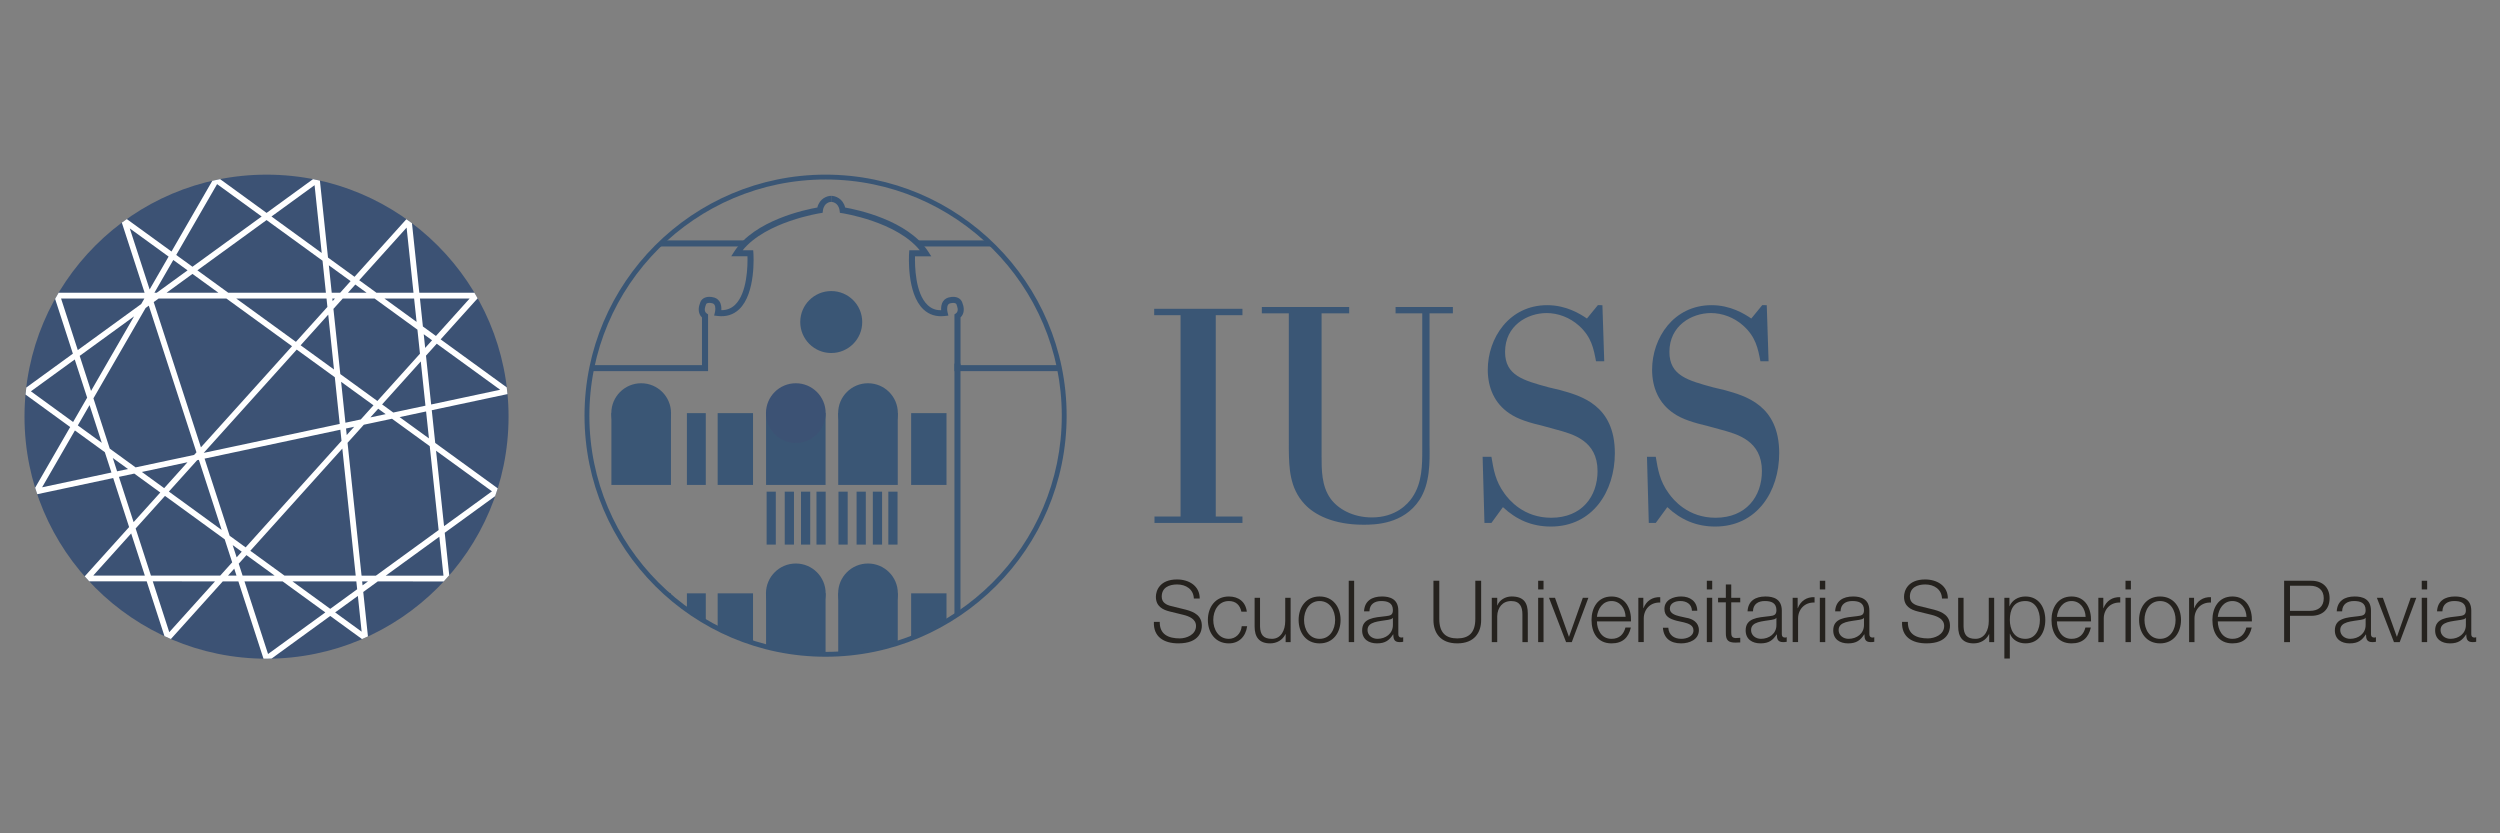 <svg xmlns="http://www.w3.org/2000/svg" xmlns:xlink="http://www.w3.org/1999/xlink" version="1.0" id="Livello_1" x="0px" y="0px" width="300px" height="100px" viewBox="0 0 300 100" xml:space="preserve"><rect x="0" y="0" width="300" height="100" fill="#808080" stroke="none"/> <rect x="0.042" fill="none" width="300" height="100.001"></rect> <g> <g> <defs> <path id="SVGID_1_" d="M70.436,49.882c0,15.817,12.819,28.633,28.634,28.633c15.815,0,28.637-12.816,28.637-28.633 c0-15.817-12.821-28.637-28.637-28.637C83.255,21.246,70.436,34.065,70.436,49.882"></path> </defs> <clipPath id="SVGID_2_"> <use xlink:href="#SVGID_1_" overflow="visible"></use> </clipPath> <path clip-path="url(#SVGID_2_)" fill="#3A5675" d="M84.966,44.539H61.298v-0.726h22.939v-5.719 c-0.531-0.493-0.416-1.253-0.256-1.645c0.062-0.274,0.206-0.497,0.426-0.639c0.446-0.293,1.031-0.165,1.097-0.149 c0.333,0.041,0.632,0.213,0.823,0.493c0.227,0.337,0.254,0.756,0.233,1.067c0.631,0.003,1.187-0.203,1.636-0.631 c1.49-1.416,1.531-4.762,1.5-5.835h-1.949l0.358-0.56c2.439-3.787,8.617-5.055,9.974-5.292c0.271-1.104,1.188-1.405,1.669-1.405 l0.002,0.726c-0.088,0.001-0.868,0.046-1.002,1.046l-0.035,0.27l-0.272,0.04c-0.066,0.012-6.524,1.007-9.318,4.45h1.26 l0.025,0.336c0.013,0.196,0.315,4.828-1.711,6.751c-0.691,0.656-1.563,0.925-2.597,0.799l-0.406-0.049l0.1-0.402 c0.04-0.151,0.108-0.646-0.069-0.904c-0.045-0.066-0.132-0.159-0.35-0.187c-0.125-0.027-0.414-0.061-0.569,0.044 c-0.043,0.028-0.093,0.076-0.116,0.202l-0.025,0.087c-0.012,0.023-0.272,0.634,0.142,0.909l0.161,0.108V44.539z"></path> <path clip-path="url(#SVGID_2_)" fill="#3A5675" d="M138.689,44.539h-24.157v-6.813l0.163-0.108 c0.418-0.279,0.143-0.903,0.139-0.909l-0.025-0.087c-0.023-0.126-0.073-0.174-0.116-0.202c-0.155-0.104-0.441-0.07-0.531-0.05 c-0.255,0.033-0.343,0.126-0.387,0.193c-0.181,0.265-0.11,0.752-0.071,0.903l0.101,0.402l-0.408,0.049 c-1.031,0.127-1.905-0.143-2.595-0.799c-2.025-1.923-1.724-6.555-1.709-6.751l0.023-0.336h1.258 c-2.796-3.448-9.248-4.44-9.316-4.45l-0.269-0.04l-0.036-0.27c-0.137-1.001-0.919-1.045-1.01-1.046l0.006-0.726 c0.479,0,1.398,0.301,1.67,1.405c1.357,0.237,7.532,1.505,9.972,5.292l0.36,0.56h-1.949c-0.028,1.074,0.01,4.422,1.5,5.837 c0.449,0.427,0.963,0.647,1.637,0.629c-0.023-0.312,0.006-0.73,0.236-1.068c0.188-0.279,0.486-0.451,0.86-0.498 c0.023-0.01,0.611-0.138,1.056,0.155c0.221,0.142,0.366,0.364,0.426,0.639c0.161,0.392,0.275,1.151-0.256,1.645v5.719h23.43 V44.539z"></path> <rect x="82.428" y="49.572" clip-path="url(#SVGID_2_)" fill="#3A5675" width="2.267" height="8.616"></rect> <rect x="82.428" y="71.201" clip-path="url(#SVGID_2_)" fill="#3A5675" width="2.267" height="8.617"></rect> <rect x="91.993" y="59.004" clip-path="url(#SVGID_2_)" fill="#3A5675" width="1.104" height="6.35"></rect> <rect x="94.167" y="59.004" clip-path="url(#SVGID_2_)" fill="#3A5675" width="1.109" height="6.35"></rect> <rect x="96.12" y="59.004" clip-path="url(#SVGID_2_)" fill="#3A5675" width="1.107" height="6.35"></rect> <rect x="97.976" y="59.004" clip-path="url(#SVGID_2_)" fill="#3A5675" width="1.105" height="6.35"></rect> <rect x="100.617" y="59.004" clip-path="url(#SVGID_2_)" fill="#3A5675" width="1.106" height="6.35"></rect> <rect x="102.791" y="59.004" clip-path="url(#SVGID_2_)" fill="#3A5675" width="1.106" height="6.35"></rect> <rect x="104.741" y="59.004" clip-path="url(#SVGID_2_)" fill="#3A5675" width="1.108" height="6.35"></rect> <rect x="106.599" y="59.004" clip-path="url(#SVGID_2_)" fill="#3A5675" width="1.106" height="6.35"></rect> <rect x="86.12" y="49.572" clip-path="url(#SVGID_2_)" fill="#3A5675" width="4.242" height="8.616"></rect> <rect x="109.338" y="49.572" clip-path="url(#SVGID_2_)" fill="#3A5675" width="4.242" height="8.616"></rect> <rect x="86.12" y="71.201" clip-path="url(#SVGID_2_)" fill="#3A5675" width="4.242" height="8.617"></rect> <rect x="109.338" y="71.201" clip-path="url(#SVGID_2_)" fill="#3A5675" width="4.242" height="8.617"></rect> <rect x="91.928" y="49.572" clip-path="url(#SVGID_2_)" fill="#3A5675" width="7.142" height="8.616"></rect> <path clip-path="url(#SVGID_2_)" fill="#3A5675" d="M96.03,38.645c0,2.053,1.668,3.717,3.718,3.717 c2.056,0,3.719-1.664,3.719-3.717c0-2.056-1.663-3.718-3.719-3.718C97.698,34.927,96.03,36.589,96.03,38.645"></path> <path clip-path="url(#SVGID_2_)" fill="#3C5274" d="M91.916,49.572c0,1.979,1.606,3.583,3.582,3.583 c1.978,0,3.581-1.604,3.581-3.583c0-1.979-1.604-3.582-3.581-3.582C93.522,45.99,91.916,47.592,91.916,49.572"></path> <rect x="73.368" y="49.572" clip-path="url(#SVGID_2_)" fill="#3A5675" width="7.147" height="8.616"></rect> <path clip-path="url(#SVGID_2_)" fill="#3A5675" d="M73.358,49.572c0,1.979,1.605,3.583,3.584,3.583 c1.976,0,3.582-1.604,3.582-3.583c0-1.979-1.606-3.582-3.582-3.582C74.964,45.99,73.358,47.592,73.358,49.572"></path> <rect x="100.587" y="49.572" clip-path="url(#SVGID_2_)" fill="#3A5675" width="7.144" height="8.616"></rect> <path clip-path="url(#SVGID_2_)" fill="#3A5675" d="M100.577,49.572c0,1.979,1.605,3.583,3.58,3.583 c1.98,0,3.585-1.604,3.585-3.583c0-1.979-1.604-3.582-3.585-3.582C102.183,45.99,100.577,47.592,100.577,49.572"></path> <rect x="91.928" y="71.201" clip-path="url(#SVGID_2_)" fill="#3A5675" width="7.142" height="8.617"></rect> <path clip-path="url(#SVGID_2_)" fill="#3A5675" d="M91.916,71.201c0,1.979,1.606,3.584,3.582,3.584 c1.978,0,3.581-1.605,3.581-3.584s-1.604-3.58-3.581-3.58C93.522,67.621,91.916,69.223,91.916,71.201"></path> <rect x="73.368" y="71.201" clip-path="url(#SVGID_2_)" fill="#3A5675" width="7.147" height="8.617"></rect> <rect x="100.587" y="71.201" clip-path="url(#SVGID_2_)" fill="#3A5675" width="7.144" height="8.617"></rect> <path clip-path="url(#SVGID_2_)" fill="#3A5675" d="M100.577,71.201c0,1.979,1.605,3.584,3.58,3.584 c1.98,0,3.585-1.605,3.585-3.584s-1.604-3.58-3.585-3.58C102.183,67.621,100.577,69.223,100.577,71.201"></path> <polygon clip-path="url(#SVGID_2_)" fill="#3A5675" points="130.118,89.826 114.532,80.018 114.532,43.632 115.258,43.632 115.258,79.617 130.503,89.213 "></polygon> <line clip-path="url(#SVGID_2_)" fill="#FFFFFF" x1="60.756" y1="29.212" x2="89.378" y2="29.212"></line> <rect x="60.756" y="28.851" clip-path="url(#SVGID_2_)" fill="#3A5675" width="28.622" height="0.726"></rect> <line clip-path="url(#SVGID_2_)" fill="#FFFFFF" x1="110.063" y1="29.212" x2="138.691" y2="29.212"></line> <rect x="110.065" y="28.851" clip-path="url(#SVGID_2_)" fill="#3A5675" width="28.626" height="0.726"></rect> </g> <path fill="#3A5675" d="M99.069,21.539c-15.628,0-28.343,12.715-28.343,28.344c0,15.627,12.715,28.342,28.343,28.342 c15.629,0,28.345-12.715,28.345-28.342C127.414,34.253,114.698,21.539,99.069,21.539 M99.069,78.809 c-15.95,0-28.927-12.977-28.927-28.926c0-15.95,12.977-28.926,28.927-28.926s28.927,12.976,28.927,28.926 C127.996,65.832,115.02,78.809,99.069,78.809"></path> <polygon fill="#3A5675" points="149.094,37.822 145.891,37.822 145.891,61.982 149.094,61.982 149.094,62.752 138.538,62.752 138.538,61.982 141.667,61.982 141.667,37.822 138.503,37.822 138.503,37.056 149.094,37.056 "></polygon> <path fill="#3A5675" d="M174.348,37.603h-2.803v15.754c0.035,2.078,0.072,4.66-1.201,6.625c-1.931,2.947-5.387,2.986-6.731,2.986 c-3.604,0-5.896-1.203-7.061-2.473c-1.817-1.932-1.855-4.404-1.893-6.445V37.603h-3.238v-0.764h10.481v0.764h-3.312v17.139 c0,1.639,0,3.566,1.055,5.061c0.871,1.234,2.658,2.289,4.986,2.289c2.876,0,4.331-1.633,4.84-2.398c1.2-1.748,1.2-3.896,1.2-5.75 v-16.34h-3.202v-0.764h6.878V37.603z"></path> <path fill="#3A5675" d="M192.289,36.621l0.22,6.731h-0.986c-0.29-1.528-0.545-2.91-2.034-4.258 c-1.132-1.017-2.55-1.527-3.894-1.527c-2.296,0-4.987,1.492-4.987,4.658c0,2.836,2.181,3.422,5.241,4.257l1.379,0.329 c2.476,0.691,6.553,1.78,6.553,7.566c0,4.586-2.661,8.809-7.678,8.809c-2.261,0-4.11-0.799-5.753-2.33l-1.38,1.896h-0.837 l-0.219-7.938h1.056c0.256,1.527,0.471,2.912,1.562,4.404c0.549,0.764,2.293,2.912,5.608,2.912c3.673,0,5.565-2.547,5.565-5.604 c0-3.674-2.982-4.443-4.986-4.986l-1.455-0.4c-1.67-0.401-3.092-0.8-4.184-1.565c-1.711-1.166-2.548-3.022-2.548-5.203 c0-3.823,2.584-7.752,7.133-7.752c2.293,0,3.967,1.056,4.767,1.603l1.31-1.603H192.289z"></path> <path fill="#3A5675" d="M212.011,36.621l0.218,6.731h-0.979c-0.293-1.528-0.551-2.91-2.04-4.258 c-1.129-1.017-2.55-1.527-3.895-1.527c-2.292,0-4.986,1.492-4.986,4.658c0,2.836,2.187,3.422,5.243,4.257l1.381,0.329 c2.472,0.691,6.552,1.78,6.552,7.566c0,4.586-2.659,8.809-7.681,8.809c-2.255,0-4.11-0.799-5.748-2.33l-1.385,1.896h-0.837 l-0.217-7.938h1.054c0.256,1.527,0.475,2.912,1.567,4.404c0.548,0.764,2.292,2.912,5.604,2.912c3.673,0,5.568-2.547,5.568-5.604 c0-3.674-2.984-4.443-4.989-4.986l-1.455-0.4c-1.672-0.401-3.094-0.8-4.181-1.565c-1.714-1.166-2.553-3.022-2.553-5.203 c0-3.823,2.584-7.752,7.135-7.752c2.293,0,3.965,1.056,4.767,1.603l1.312-1.603H212.011z"></path> <path fill="#25221E" d="M139.17,74.627c-0.031,1.518,1.063,1.982,2.402,1.982c0.773,0,1.95-0.424,1.95-1.494 c0-0.836-0.834-1.166-1.517-1.334l-1.643-0.402c-0.858-0.215-1.656-0.625-1.656-1.77c0-0.723,0.463-2.074,2.535-2.074 c1.453,0,2.734,0.785,2.725,2.291h-0.704c-0.04-1.125-0.964-1.691-2.007-1.691c-0.962,0-1.848,0.369-1.848,1.463 c0,0.689,0.516,0.979,1.11,1.125l1.797,0.441c1.042,0.281,1.906,0.732,1.906,1.941c0,0.504-0.203,2.1-2.814,2.1 c-1.743,0-3.018-0.781-2.94-2.578H139.17z"></path> <path fill="#25221E" d="M148.968,73.4c-0.178-0.793-0.66-1.275-1.505-1.275c-1.248,0-1.87,1.135-1.87,2.266 c0,1.135,0.622,2.27,1.87,2.27c0.804,0,1.462-0.627,1.545-1.516h0.652c-0.18,1.279-1.014,2.061-2.197,2.061 c-1.629,0-2.518-1.287-2.518-2.814c0-1.525,0.889-2.814,2.518-2.814c1.134,0,2.009,0.611,2.154,1.824H148.968z"></path> <path fill="#25221E" d="M154.876,77.053h-0.599v-0.957h-0.021c-0.34,0.709-1.043,1.109-1.837,1.109 c-1.339,0-1.864-0.781-1.864-2.02v-3.451h0.649v3.461c0.033,0.959,0.394,1.465,1.424,1.465c1.112,0,1.6-1.051,1.6-2.133v-2.793 h0.647V77.053z"></path> <path fill="#25221E" d="M156.485,74.391c0,1.137,0.619,2.27,1.864,2.27c1.251,0,1.867-1.133,1.867-2.27 c0-1.131-0.616-2.266-1.867-2.266C157.104,72.125,156.485,73.26,156.485,74.391 M160.869,74.391c0,1.527-0.891,2.816-2.52,2.816 c-1.628,0-2.515-1.289-2.515-2.816c0-1.525,0.887-2.814,2.515-2.814C159.979,71.576,160.869,72.865,160.869,74.391"></path> <rect x="161.848" y="69.691" fill="#25221E" width="0.649" height="7.361"></rect> <path fill="#25221E" d="M167.148,74.146h-0.023c-0.082,0.154-0.371,0.203-0.547,0.234c-1.101,0.195-2.474,0.188-2.474,1.229 c0,0.648,0.579,1.051,1.186,1.051c0.991,0,1.867-0.627,1.858-1.672V74.146z M163.684,73.361c0.062-1.248,0.938-1.783,2.153-1.783 c0.94,0,1.962,0.289,1.962,1.713v2.824c0,0.246,0.122,0.393,0.38,0.393c0.073,0,0.154-0.021,0.205-0.043v0.545 c-0.144,0.033-0.245,0.045-0.423,0.045c-0.656,0-0.763-0.373-0.763-0.93h-0.02c-0.455,0.689-0.919,1.08-1.939,1.08 c-0.979,0-1.782-0.482-1.782-1.555c0-1.494,1.453-1.547,2.857-1.711c0.533-0.062,0.834-0.137,0.834-0.723 c0-0.875-0.634-1.092-1.397-1.092c-0.798,0-1.394,0.373-1.42,1.236H163.684z"></path> <path fill="#25221E" d="M172.014,69.691h0.701v4.557c-0.008,1.713,0.806,2.361,2.156,2.361c1.359,0,2.175-0.648,2.168-2.361v-4.557 h0.699v4.713c0,1.514-0.817,2.801-2.867,2.801c-2.042,0-2.857-1.287-2.857-2.801V69.691z"></path> <path fill="#25221E" d="M179.015,71.734h0.652v0.918h0.021c0.236-0.645,0.947-1.076,1.699-1.076c1.493,0,1.949,0.785,1.949,2.055 v3.422h-0.647v-3.318c0-0.92-0.298-1.609-1.353-1.609c-1.03,0-1.648,0.781-1.67,1.824v3.104h-0.652V71.734z"></path> <path fill="#25221E" d="M184.578,71.734h0.646v5.32h-0.646V71.734z M184.578,69.691h0.646v1.041h-0.646V69.691z"></path> <polygon fill="#25221E" points="185.878,71.734 186.599,71.734 188.267,76.402 188.285,76.402 189.939,71.734 190.606,71.734 188.614,77.053 187.929,77.053 "></polygon> <path fill="#25221E" d="M195.071,74.02c-0.031-0.977-0.639-1.895-1.688-1.895c-1.063,0-1.65,0.93-1.751,1.895H195.071z M191.633,74.57c0.006,0.947,0.498,2.09,1.751,2.09c0.947,0,1.463-0.555,1.67-1.359h0.652c-0.284,1.205-0.983,1.904-2.322,1.904 c-1.69,0-2.401-1.299-2.401-2.814c0-1.4,0.711-2.812,2.401-2.812c1.708,0,2.391,1.494,2.337,2.992H191.633z"></path> <path fill="#25221E" d="M196.6,71.734h0.599v1.244h0.021c0.328-0.854,1.052-1.361,2.009-1.318v0.648 c-1.175-0.061-1.978,0.807-1.978,1.908v2.836h-0.65V71.734z"></path> <path fill="#25221E" d="M203.035,73.291c-0.033-0.803-0.655-1.168-1.395-1.168c-0.574,0-1.258,0.227-1.258,0.92 c0,0.574,0.66,0.783,1.106,0.896l0.865,0.195c0.742,0.113,1.515,0.547,1.515,1.475c0,1.156-1.141,1.596-2.134,1.596 c-1.238,0-2.083-0.574-2.186-1.873h0.649c0.054,0.875,0.701,1.328,1.566,1.328c0.61,0,1.453-0.27,1.453-1.01 c0-0.619-0.576-0.822-1.162-0.969l-0.839-0.186c-0.845-0.227-1.484-0.516-1.484-1.424c0-1.086,1.063-1.494,2.002-1.494 c1.061,0,1.907,0.557,1.942,1.713H203.035z"></path> <path fill="#25221E" d="M204.819,71.734h0.646v5.32h-0.646V71.734z M204.819,69.691h0.646v1.041h-0.646V69.691z"></path> <path fill="#25221E" d="M207.75,71.734h1.08v0.545h-1.08v3.588c0,0.422,0.06,0.67,0.522,0.701c0.184,0,0.37-0.012,0.558-0.031 v0.555c-0.197,0-0.381,0.021-0.577,0.021c-0.867,0-1.168-0.287-1.152-1.195v-3.639h-0.932v-0.545h0.932v-1.6h0.649V71.734z"></path> <path fill="#25221E" d="M213.171,74.146h-0.019c-0.083,0.154-0.372,0.203-0.549,0.234c-1.104,0.195-2.474,0.188-2.474,1.229 c0,0.648,0.576,1.051,1.184,1.051c0.99,0,1.872-0.627,1.857-1.672V74.146z M209.706,73.361c0.062-1.248,0.941-1.783,2.153-1.783 c0.94,0,1.959,0.289,1.959,1.713v2.824c0,0.248,0.126,0.393,0.384,0.393c0.07,0,0.155-0.021,0.205-0.043v0.547 c-0.145,0.031-0.248,0.043-0.424,0.043c-0.656,0-0.76-0.373-0.76-0.93h-0.021c-0.451,0.689-0.92,1.08-1.94,1.08 c-0.979,0-1.782-0.482-1.782-1.555c0-1.494,1.453-1.547,2.855-1.711c0.54-0.062,0.836-0.137,0.836-0.723 c0-0.875-0.629-1.092-1.395-1.092c-0.801,0-1.401,0.373-1.42,1.236H209.706z"></path> <path fill="#25221E" d="M215.118,71.734h0.601v1.244h0.02c0.327-0.854,1.052-1.361,2.009-1.318v0.648 c-1.174-0.061-1.979,0.807-1.979,1.908v2.836h-0.649V71.734z"></path> <path fill="#25221E" d="M218.38,71.734h0.649v5.32h-0.649V71.734z M218.38,69.691h0.649v1.041h-0.649V69.691z"></path> <path fill="#25221E" d="M223.679,74.146h-0.02c-0.083,0.154-0.37,0.203-0.548,0.234c-1.103,0.195-2.475,0.188-2.475,1.229 c0,0.648,0.576,1.051,1.188,1.051c0.985,0,1.865-0.627,1.854-1.672V74.146z M220.217,73.361c0.061-1.248,0.938-1.783,2.152-1.783 c0.939,0,1.956,0.289,1.956,1.713v2.824c0,0.248,0.126,0.393,0.386,0.393c0.071,0,0.151-0.021,0.203-0.043v0.547 c-0.145,0.031-0.246,0.043-0.42,0.043c-0.662,0-0.762-0.373-0.762-0.93h-0.023c-0.454,0.689-0.917,1.082-1.938,1.082 c-0.979,0-1.782-0.484-1.782-1.557c0-1.494,1.454-1.547,2.854-1.711c0.538-0.062,0.837-0.137,0.837-0.723 c0-0.875-0.63-1.092-1.391-1.092c-0.806,0-1.403,0.373-1.425,1.236H220.217z"></path> <path fill="#25221E" d="M228.945,74.627c-0.027,1.518,1.063,1.982,2.406,1.982c0.772,0,1.95-0.424,1.95-1.494 c0-0.836-0.835-1.166-1.515-1.334l-1.643-0.402c-0.865-0.215-1.66-0.625-1.66-1.77c0-0.723,0.461-2.074,2.536-2.074 c1.454,0,2.734,0.785,2.723,2.291h-0.702c-0.043-1.125-0.967-1.691-2.009-1.691c-0.957,0-1.845,0.369-1.845,1.463 c0,0.689,0.512,0.979,1.11,1.125l1.796,0.441c1.042,0.281,1.905,0.732,1.905,1.941c0,0.504-0.203,2.1-2.812,2.1 c-1.745,0-3.018-0.781-2.938-2.578H228.945z"></path> <path fill="#25221E" d="M239.302,77.053h-0.598v-0.957h-0.019c-0.343,0.709-1.043,1.109-1.839,1.109 c-1.338,0-1.865-0.781-1.865-2.02v-3.451h0.647v3.461c0.033,0.959,0.395,1.465,1.426,1.465c1.113,0,1.6-1.051,1.6-2.133v-2.793 h0.647V77.053z"></path> <path fill="#25221E" d="M243.046,72.125c-1.434,0-1.865,1.061-1.865,2.266c0,1.107,0.482,2.27,1.865,2.27 c1.235,0,1.741-1.162,1.741-2.27C244.787,73.291,244.281,72.125,243.046,72.125 M240.525,71.734h0.606v1.01h0.018 c0.298-0.723,1.038-1.166,1.896-1.166c1.618,0,2.391,1.311,2.391,2.812c0,1.506-0.772,2.814-2.391,2.814 c-0.797,0-1.565-0.4-1.849-1.162h-0.017v2.979h-0.655V71.734z"></path> <path fill="#25221E" d="M250.274,74.021c-0.032-0.977-0.643-1.896-1.69-1.896c-1.063,0-1.654,0.93-1.753,1.896H250.274z M246.831,74.57c0.01,0.947,0.504,2.09,1.753,2.09c0.949,0,1.466-0.555,1.666-1.359h0.653c-0.279,1.205-0.98,1.904-2.319,1.904 c-1.691,0-2.405-1.297-2.405-2.814c0-1.4,0.714-2.814,2.405-2.814c1.712,0,2.391,1.496,2.34,2.994H246.831z"></path> <path fill="#25221E" d="M251.802,71.734h0.595v1.246h0.021c0.333-0.855,1.052-1.363,2.011-1.32v0.648 c-1.172-0.061-1.978,0.807-1.978,1.908v2.838h-0.649V71.734z"></path> <path fill="#25221E" d="M255.06,71.734h0.646v5.32h-0.646V71.734z M255.06,69.691h0.646v1.041h-0.646V69.691z"></path> <path fill="#25221E" d="M257.338,74.391c0,1.135,0.617,2.27,1.867,2.27c1.248,0,1.865-1.135,1.865-2.27 c0-1.131-0.617-2.266-1.865-2.266C257.955,72.125,257.338,73.26,257.338,74.391 M261.72,74.391c0,1.527-0.886,2.814-2.515,2.814 s-2.515-1.287-2.515-2.814c0-1.523,0.886-2.812,2.515-2.812S261.72,72.867,261.72,74.391"></path> <path fill="#25221E" d="M262.691,71.734h0.596v1.246h0.023c0.328-0.855,1.049-1.363,2.009-1.32v0.648 c-1.175-0.061-1.98,0.807-1.98,1.908v2.838h-0.647V71.734z"></path> <path fill="#25221E" d="M269.58,74.021c-0.033-0.977-0.641-1.896-1.692-1.896c-1.061,0-1.649,0.93-1.753,1.896H269.58z M266.135,74.57c0.012,0.947,0.508,2.09,1.753,2.09c0.95,0,1.466-0.555,1.674-1.359h0.646c-0.28,1.205-0.98,1.904-2.32,1.904 c-1.688,0-2.4-1.297-2.4-2.814c0-1.4,0.713-2.814,2.4-2.814c1.714,0,2.395,1.496,2.34,2.994H266.135z"></path> <path fill="#25221E" d="M274.799,73.301h2.41c0.969,0,1.641-0.494,1.641-1.508c0-1.01-0.672-1.504-1.641-1.504h-2.41V73.301z M274.096,69.691h3.271c1.319,0,2.184,0.773,2.184,2.102c0,1.332-0.864,2.104-2.184,2.104h-2.568v3.158h-0.703V69.691z"></path> <path fill="#25221E" d="M283.876,74.146h-0.024c-0.084,0.154-0.368,0.203-0.548,0.234c-1.104,0.195-2.475,0.188-2.475,1.229 c0,0.648,0.577,1.051,1.188,1.051c0.986,0,1.869-0.627,1.859-1.672V74.146z M280.409,73.361c0.062-1.248,0.938-1.783,2.155-1.783 c0.94,0,1.953,0.289,1.953,1.713v2.824c0,0.248,0.131,0.393,0.386,0.393c0.071,0,0.156-0.021,0.209-0.043v0.547 c-0.146,0.031-0.248,0.043-0.424,0.043c-0.663,0-0.766-0.373-0.766-0.93h-0.014c-0.457,0.689-0.92,1.082-1.945,1.082 c-0.976,0-1.779-0.484-1.779-1.557c0-1.494,1.45-1.547,2.853-1.711c0.535-0.062,0.839-0.137,0.839-0.723 c0-0.875-0.631-1.092-1.396-1.092c-0.802,0-1.402,0.373-1.424,1.236H280.409z"></path> <polygon fill="#25221E" points="285.225,71.734 285.945,71.734 287.617,76.402 287.636,76.402 289.285,71.734 289.957,71.734 287.966,77.055 287.276,77.055 "></polygon> <path fill="#25221E" d="M290.608,71.734h0.65v5.32h-0.65V71.734z M290.608,69.691h0.65v1.041h-0.65V69.691z"></path> <g> <path fill="#25221E" d="M295.907,74.146h-0.019c-0.086,0.154-0.372,0.203-0.549,0.234c-1.104,0.195-2.472,0.188-2.472,1.229 c0,0.648,0.571,1.051,1.184,1.051c0.988,0,1.867-0.627,1.855-1.672V74.146z M292.444,73.361c0.062-1.248,0.939-1.783,2.151-1.783 c0.942,0,1.959,0.289,1.959,1.713v2.824c0,0.248,0.126,0.393,0.386,0.393c0.07,0,0.153-0.021,0.203-0.043v0.547 c-0.142,0.031-0.246,0.043-0.424,0.043c-0.657,0-0.764-0.373-0.764-0.93h-0.016c-0.453,0.689-0.92,1.082-1.942,1.082 c-0.979,0-1.78-0.484-1.78-1.557c0-1.494,1.454-1.547,2.855-1.711c0.536-0.062,0.834-0.137,0.834-0.723 c0-0.875-0.629-1.092-1.395-1.092c-0.804,0-1.398,0.373-1.423,1.236H292.444z"></path> <path fill="#3C5274" d="M61.027,50c0,16.042-13.003,29.044-29.044,29.044S2.94,66.043,2.94,50 c0-16.04,13.002-29.042,29.043-29.042S61.027,33.96,61.027,50"></path> </g> <path fill="#FFFFFF" d="M51.738,48.537l-0.62-5.857l1.293-1.435l7.61,5.527L51.738,48.537z M52.636,63.607l-7.526,5.471 l-1.724-0.002l-1.68-15.939l1.954-2.17l3.377-0.718l4.532,3.291L52.636,63.607z M59.037,58.959l-5.751,4.18l-0.961-9.053 L59.037,58.959z M46.291,69.078l6.43-4.672l0.496,4.674L46.291,69.078z M43.509,70.242l-0.052-0.471h0.697L43.509,70.242z M40.217,73.49l2.727-1.98l0.452,4.291L40.217,73.49z M39.628,73.061l-4.53-3.291l7.662,0.002l0.099,0.939L39.628,73.061z M32.165,78.482l-2.829-8.717l4.58,0.004l5.121,3.721L32.165,78.482z M28.646,67.645l0.929-1.031l3.384,2.461l-3.849-0.002 L28.646,67.645z M28.397,66.881L27.92,65.41l1.09,0.793L28.397,66.881z M27.36,69.072l0.749-0.832l0.27,0.832H27.36z M26.427,69.072L18.11,69.07l-1.833-5.652l3.521-3.91l7.165,5.209l0.898,2.764L26.427,69.072z M20.312,75.863l-1.978-6.1 l7.468,0.002L20.312,75.863z M11.188,69.068l4.552-5.055l1.64,5.057L11.188,69.068z M14.269,57.223l1.843-0.393l3.122,2.27 l-3.202,3.553L14.269,57.223z M13.535,54.957l1.822,1.324l-1.306,0.277L13.535,54.957z M5.052,58.477l3.937-6.822l3.59,2.607 l0.792,2.441L5.052,58.477z M3.709,46.958l5.26-3.821l1.489,4.583l-1.685,2.919L3.709,46.958z M7.329,35.826h9.994l-0.378,0.657 l-7.61,5.53L7.329,35.826z M9.562,42.707l6.528-4.745l-5.166,8.95L9.562,42.707z M12.214,53.139l-2.876-2.09l1.409-2.438 L12.214,53.139z M17.473,36.958l0.382-0.279l5.72,17.599l-0.284,0.314l-7.021,1.494l-3.101-2.254l-1.957-6.033L17.473,36.958z M15.574,27.41l4.658,3.38l-2.277,3.944L15.574,27.41z M20.795,31.199l1.711,1.243l-3.698,2.688h-0.281L20.795,31.199z M26.051,22.094l5.348,3.885l-8.302,6.031l-1.951-1.415L26.051,22.094z M38.704,31.286l0.404,3.843H27.391l-3.703-2.689l8.3-6.031 L38.704,31.286z M37.749,22.222l0.857,8.134l-6.028-4.377L37.749,22.222z M39.288,36.829l-3.777,4.193l-7.163-5.199h10.836 L39.288,36.829z M39.387,37.755l0.692,6.585l-4.003-2.906L39.387,37.755z M42.074,33.734l-1.255,1.395h-1.012l-0.347-3.293 L42.074,33.734z M42.64,34.145l1.351,0.983h-2.235L42.64,34.145z M48.792,27.313l0.827,7.812l-4.447,0.003l-2.065-1.501 L48.792,27.313z M49.991,38.627l-3.864-2.807h3.566L49.991,38.627z M39.914,36.134l-0.033-0.312h0.314L39.914,36.134z M50.396,42.445l-5.109,5.674l-4.45-3.23l-0.825-7.824l1.118-1.241l3.819-0.002l5.142,3.736L50.396,42.445z M51.02,41.75 l-0.173-1.643l1,0.727L51.02,41.75z M45.385,49.047l0.896,0.65l-1.832,0.39L45.385,49.047z M41.45,50.726l-0.516-4.908l3.886,2.82 l-1.526,1.695L41.45,50.726z M41.523,51.42l0.98-0.209l-0.896,0.996L41.523,51.42z M41.079,53.83l1.607,15.246l-8.547-0.002 l-4.1-2.98L41.079,53.83z M24.549,55.033l16.294-3.467l0.139,1.336L29.476,65.686l-1.919-1.396L24.549,55.033z M35.608,41.951 l4.57,3.318l0.588,5.603l-16.32,3.474L35.608,41.951z M19.987,35.13l3.109-2.261l3.112,2.259L19.987,35.13z M27.166,35.823 l7.878,5.72L24.111,53.682L18.445,36.25l0.587-0.425L27.166,35.823z M19.7,58.578l-2.675-1.943l5.474-1.166L19.7,58.578z M23.657,55.223l0.208-0.043l2.733,8.414l-6.333-4.605L23.657,55.223z M51.13,49.376l0.343,3.231l-3.521-2.555L51.13,49.376z M47.193,49.504l-1.34-0.975l4.641-5.156l0.561,5.308L47.193,49.504z M56.358,35.821l-4.045,4.495l-1.566-1.139l-0.354-3.356 H56.358z M60.808,46.486l-7.931-5.761l4.438-4.928c-0.128-0.225-0.256-0.449-0.388-0.672h-6.611l-0.881-8.34 c-0.22-0.165-0.446-0.321-0.671-0.48l-6.223,6.911l-3.182-2.309l-0.971-9.231c-0.273-0.064-0.548-0.123-0.827-0.177l-5.573,4.05 l-5.577-4.052c-0.313,0.061-0.623,0.129-0.934,0.199l-4.898,8.487l-5.362-3.893c-0.199,0.142-0.401,0.279-0.599,0.427l2.733,8.412 H7.036c-0.145,0.244-0.286,0.489-0.423,0.738l2.131,6.574l-5.587,4.061c-0.035,0.28-0.065,0.562-0.091,0.846l5.356,3.895 l-4.206,7.287c0.08,0.262,0.167,0.518,0.256,0.775l9.112-1.939l1.909,5.883l-5.326,5.912c0.177,0.201,0.356,0.402,0.538,0.6 l6.898,0.002l2.132,6.572c0.255,0.117,0.513,0.236,0.773,0.348l6.227-6.918h1.869l3.012,9.271c0.122,0,0.242,0.008,0.366,0.008 c0.205,0,0.408-0.012,0.612-0.018l7.032-5.109l3.814,2.771c0.241-0.1,0.476-0.209,0.712-0.32l-0.563-5.33l1.745-1.268l7.911,0.006 c0.225-0.244,0.445-0.492,0.662-0.744l-0.541-5.098l6.047-4.393c0.106-0.311,0.219-0.623,0.315-0.938l-7.502-5.447l-0.415-3.929 l9.084-1.933C60.872,47.025,60.841,46.755,60.808,46.486"></path> </g> </svg>